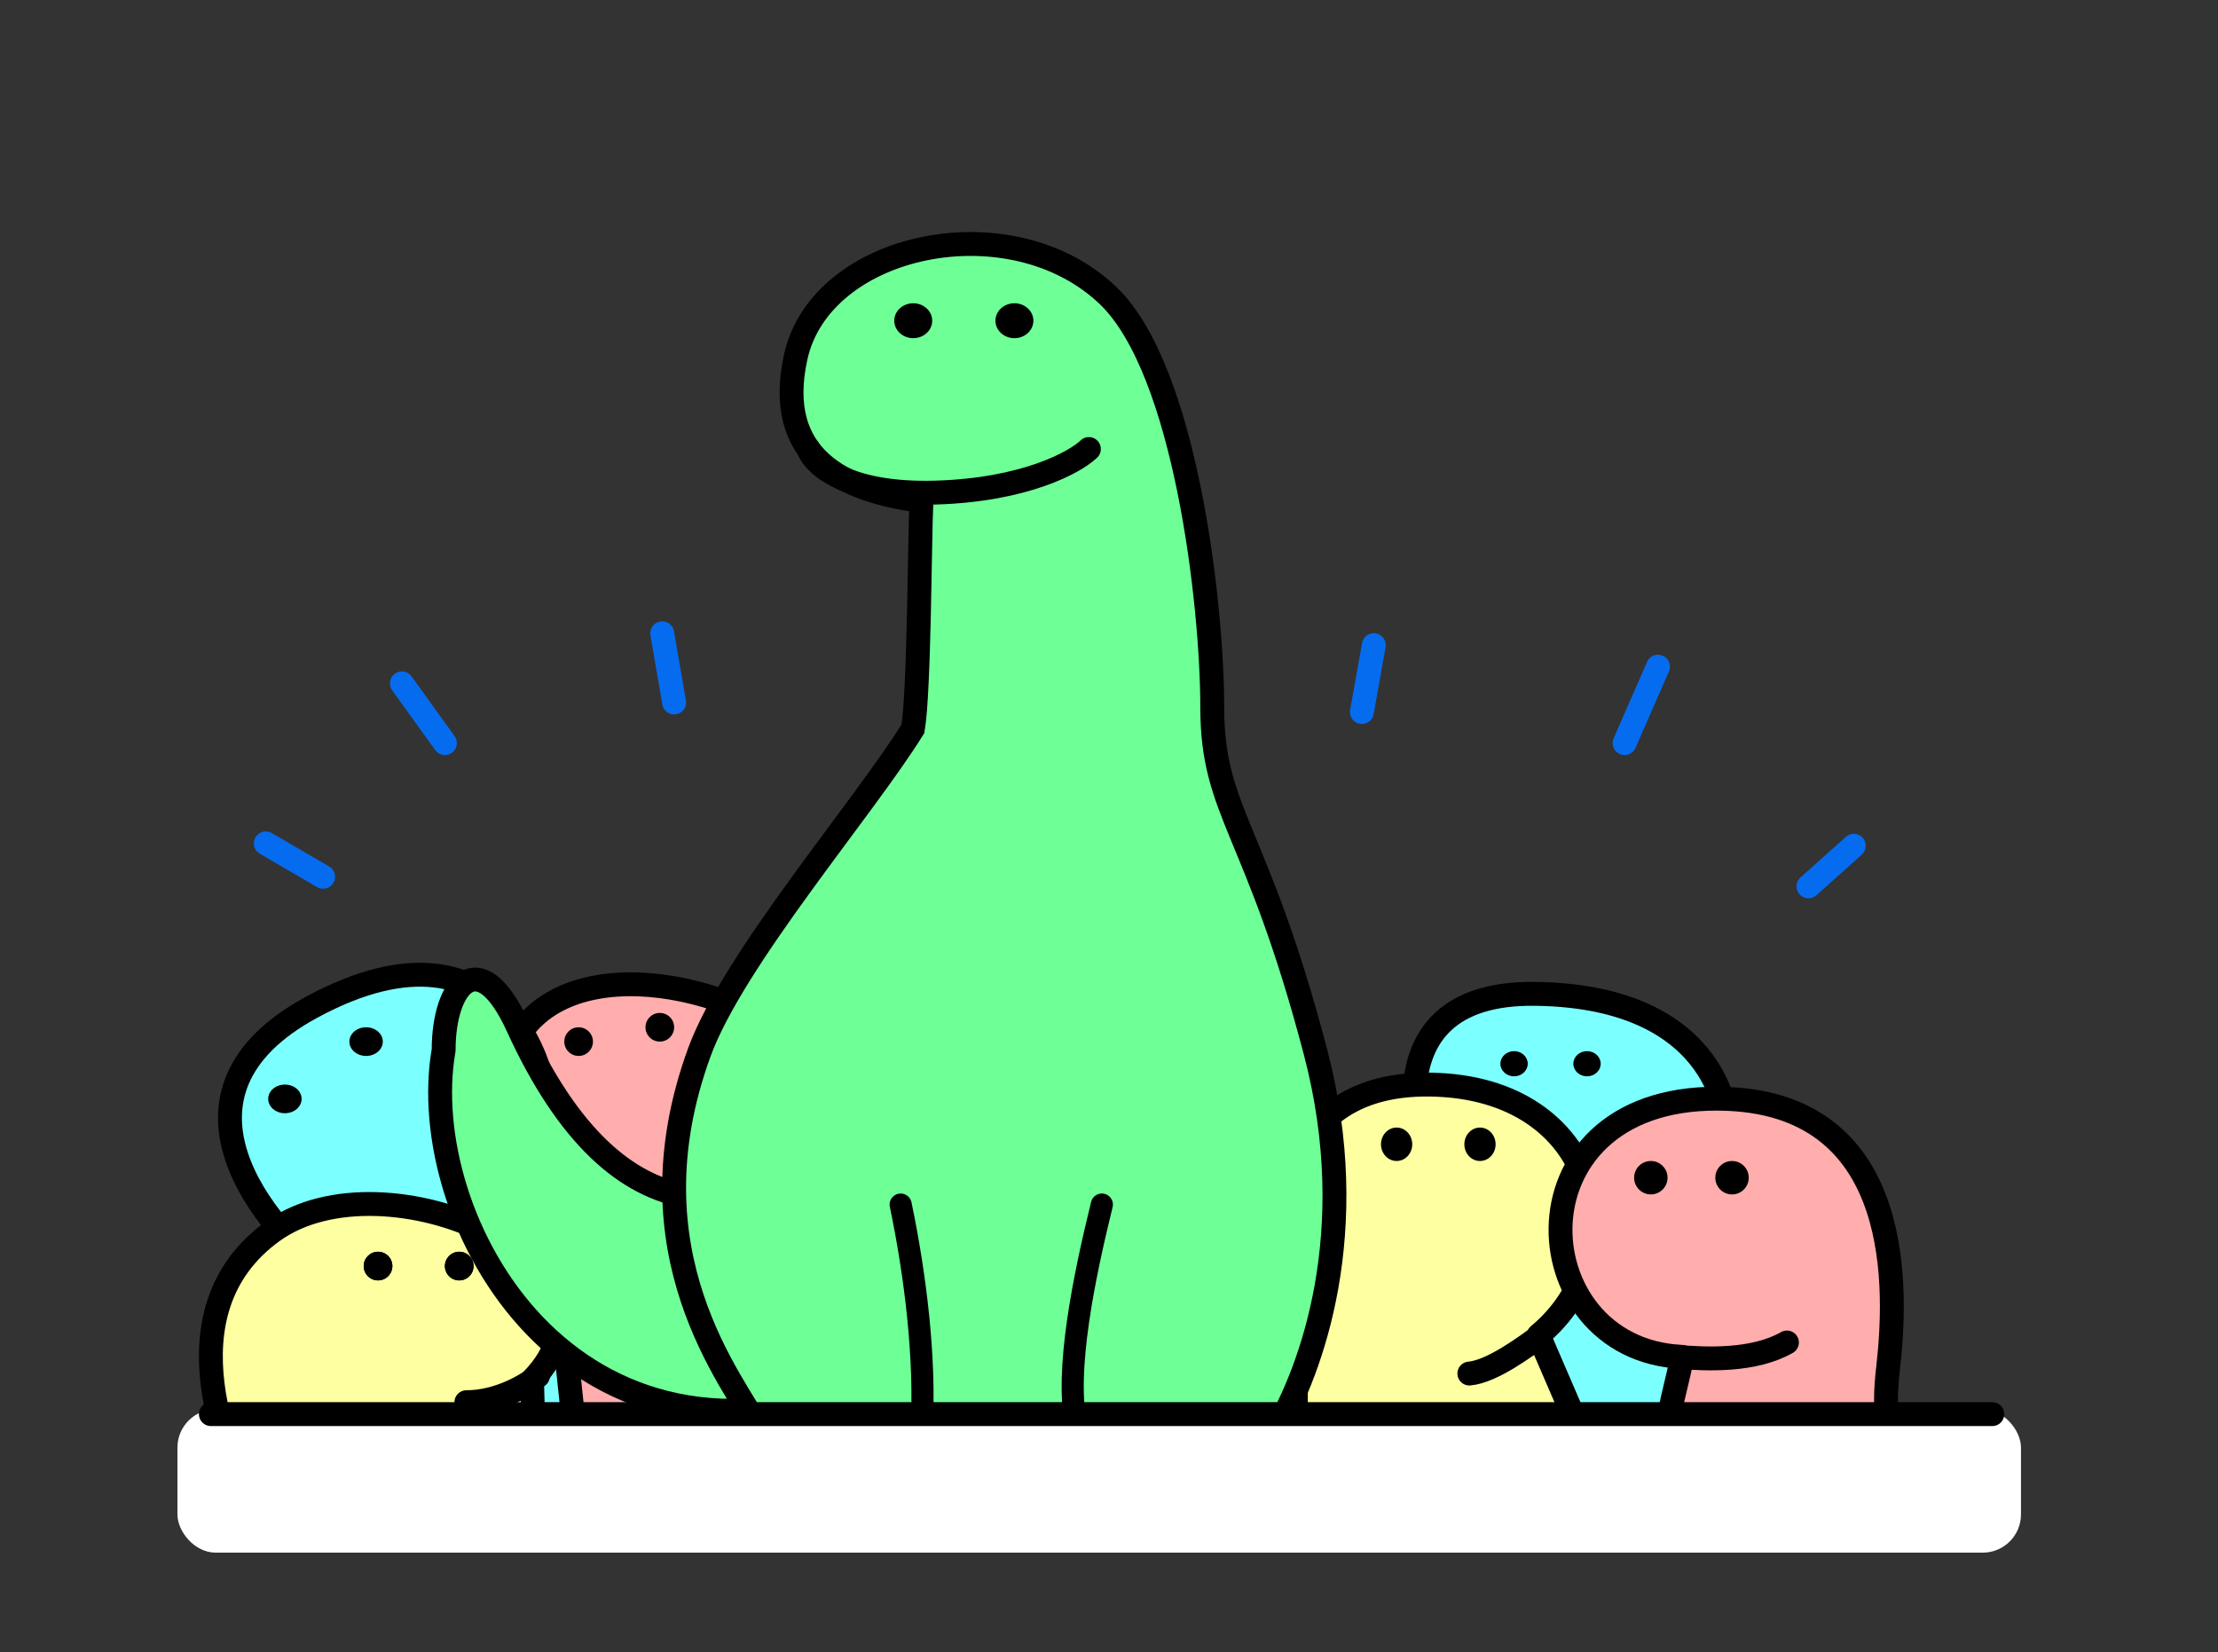 <svg width="200" height="149" viewBox="0 0 200 149" fill="none" xmlns="http://www.w3.org/2000/svg">
<rect x="0" y="0" width="200" height="149" fill="#333333" stroke="none"/>
<path d="M47.062 92.93C52.445 85.393 68.38 88.838 75.486 97.021C77.897 104.256 74.481 124.296 72.471 133.411L48.785 131.258L50.077 109.51C47.278 106.495 42.756 98.959 47.062 92.93Z" fill="#FFADAD" stroke="black" stroke-width="2.153" stroke-linecap="round" stroke-linejoin="round"/>
<path d="M30.253 115.584V129.365L52.001 130.872C51.212 123.335 49.503 107.272 48.987 103.31C50.709 98.142 45.972 81.131 28.1 90.821C13.802 98.573 23.578 110.559 30.253 115.584Z" fill="#7CFFFF" stroke="black" stroke-width="2.153" stroke-linecap="round" stroke-linejoin="round"/>
<path d="M47.972 124.449C58.075 114.027 34.713 103.717 24.596 111.021C14.479 118.325 20.766 131.998 23.012 136.274L47.972 138.278C48.104 137.677 48.289 134.069 47.972 124.449Z" fill="#FDFFA0" stroke="black" stroke-width="2.153" stroke-linecap="round" stroke-linejoin="round"/>
<path d="M138.376 89.615C153.88 89.787 156.463 99.448 155.818 104.257V130.742L131.485 128.374V112.87C127.322 105.047 122.872 89.442 138.376 89.615Z" fill="#7CFFFF" stroke="black" stroke-width="2.153" stroke-linecap="round" stroke-linejoin="round"/>
<path d="M128.934 97.797C144.361 97.998 147.566 113.083 138.738 120.404L143.847 132.247H116.85V121.937C114.45 113.807 113.508 97.596 128.934 97.797Z" fill="#FDFFA0" stroke="black" stroke-width="2.153" stroke-linecap="round" stroke-linejoin="round"/>
<path d="M155.818 99.09C171.838 99.779 171.037 116.53 170.245 123.422C169.452 130.314 171.537 130.312 171.537 130.312H150.219C150.147 128.015 151.485 123.894 151.657 122.344C137.015 121.698 135.792 98.228 155.818 99.09Z" fill="#FFADAD" stroke="black" stroke-width="2.153" stroke-linecap="round" stroke-linejoin="round"/>
<path d="M46.678 92.541C55.722 112.351 67.781 110.628 79.193 101.585C86.012 103.307 106.927 113.04 79.193 124.41C51.459 135.779 37.348 109.911 40.003 94.694C40.003 88.665 43.253 85.036 46.678 92.541Z" fill="#6EFF97" stroke="black" stroke-width="2.153" stroke-linecap="round" stroke-linejoin="round"/>
<path d="M99.933 26.666C106.928 33.381 109.309 54.571 109.309 63.738C109.309 73.356 113.3 74.58 118.622 94.864C122.88 111.092 118.219 123.543 115.051 128.963H78.517C75.096 129.022 71.528 129.103 68.487 128.963C66.206 124.592 56.416 113.051 63.068 94.864C66.122 86.516 77.859 72.907 82.319 65.714C82.889 62.45 82.929 48.528 83.081 45.17C76.021 44.264 69.748 41.242 71.752 32.179C74.033 21.862 91.19 18.273 99.933 26.666Z" fill="#6EFF97" stroke="black" stroke-width="2.153"/>
<ellipse cx="82.348" cy="28.919" rx="1.711" ry="1.574" fill="black"/>
<ellipse cx="91.471" cy="28.919" rx="1.711" ry="1.574" fill="black"/>
<ellipse cx="125.935" cy="103.179" rx="1.409" ry="1.507" fill="black"/>
<ellipse cx="133.452" cy="103.179" rx="1.409" ry="1.507" fill="black"/>
<circle cx="148.858" cy="106.193" r="1.507" fill="black"/>
<circle cx="156.179" cy="106.193" r="1.507" fill="black"/>
<ellipse cx="136.525" cy="95.916" rx="1.233" ry="1.135" fill="black"/>
<ellipse cx="143.103" cy="95.916" rx="1.233" ry="1.135" fill="black"/>
<circle cx="34.088" cy="114.161" r="1.292" fill="black"/>
<ellipse cx="25.69" cy="99.087" rx="1.507" ry="1.292" fill="black"/>
<ellipse cx="33.011" cy="93.921" rx="1.507" ry="1.292" fill="black"/>
<circle cx="41.409" cy="114.161" r="1.292" fill="black"/>
<circle cx="34.088" cy="114.161" r="1.292" fill="black"/>
<circle cx="41.409" cy="114.161" r="1.292" fill="black"/>
<circle cx="52.175" cy="93.921" r="1.292" fill="black"/>
<circle cx="59.496" cy="92.628" r="1.292" fill="black"/>
<path d="M99.355 108.615C97.76 115.107 95.987 123.609 97.05 128.555" stroke="black" stroke-width="1.994" stroke-linecap="round"/>
<path d="M81.214 108.615C82.564 115.093 83.465 122.542 83.105 128.857" stroke="black" stroke-width="1.994" stroke-linecap="round"/>
<path d="M72.901 40.488C73.394 41.898 76.382 44.657 84.395 44.416C92.407 44.174 96.928 41.697 98.187 40.488" stroke="black" stroke-width="2.153" stroke-linecap="round"/>
<rect x="16" y="127.08" width="166.234" height="12.92" rx="3.445" fill="white"/>
<path d="M122.803 64.203L123.88 58.174" stroke="#056CF0" stroke-width="2.153" stroke-linecap="round" stroke-linejoin="round"/>
<path d="M146.489 67.004L149.504 60.113" stroke="#056CF0" stroke-width="2.153" stroke-linecap="round" stroke-linejoin="round"/>
<path d="M60.788 63.344L59.712 57.1" stroke="#056CF0" stroke-width="2.153" stroke-linecap="round" stroke-linejoin="round"/>
<path d="M40.117 67.004L36.241 61.621" stroke="#056CF0" stroke-width="2.153" stroke-linecap="round" stroke-linejoin="round"/>
<path d="M19.015 127.51H179.65" stroke="black" stroke-width="2.153" stroke-linecap="round" stroke-linejoin="round"/>
<path d="M151.226 122.343C153.81 122.558 158.117 122.773 161.131 121.051" stroke="black" stroke-width="2.153" stroke-linecap="round" stroke-linejoin="round"/>
<path d="M138.953 120.406C137.661 121.339 134.56 123.679 132.493 123.852" stroke="black" stroke-width="2.153" stroke-linecap="round" stroke-linejoin="round"/>
<path d="M48.515 124.066C47.582 124.856 44.983 126.435 42.055 126.435" stroke="black" stroke-width="2.153" stroke-linecap="round" stroke-linejoin="round"/>
<path d="M163.07 79.922L167.161 76.262" stroke="#056CF0" stroke-width="2.153" stroke-linecap="round" stroke-linejoin="round"/>
<path d="M29.135 79.061L23.968 76.047" stroke="#056CF0" stroke-width="2.153" stroke-linecap="round" stroke-linejoin="round"/>
</svg>

